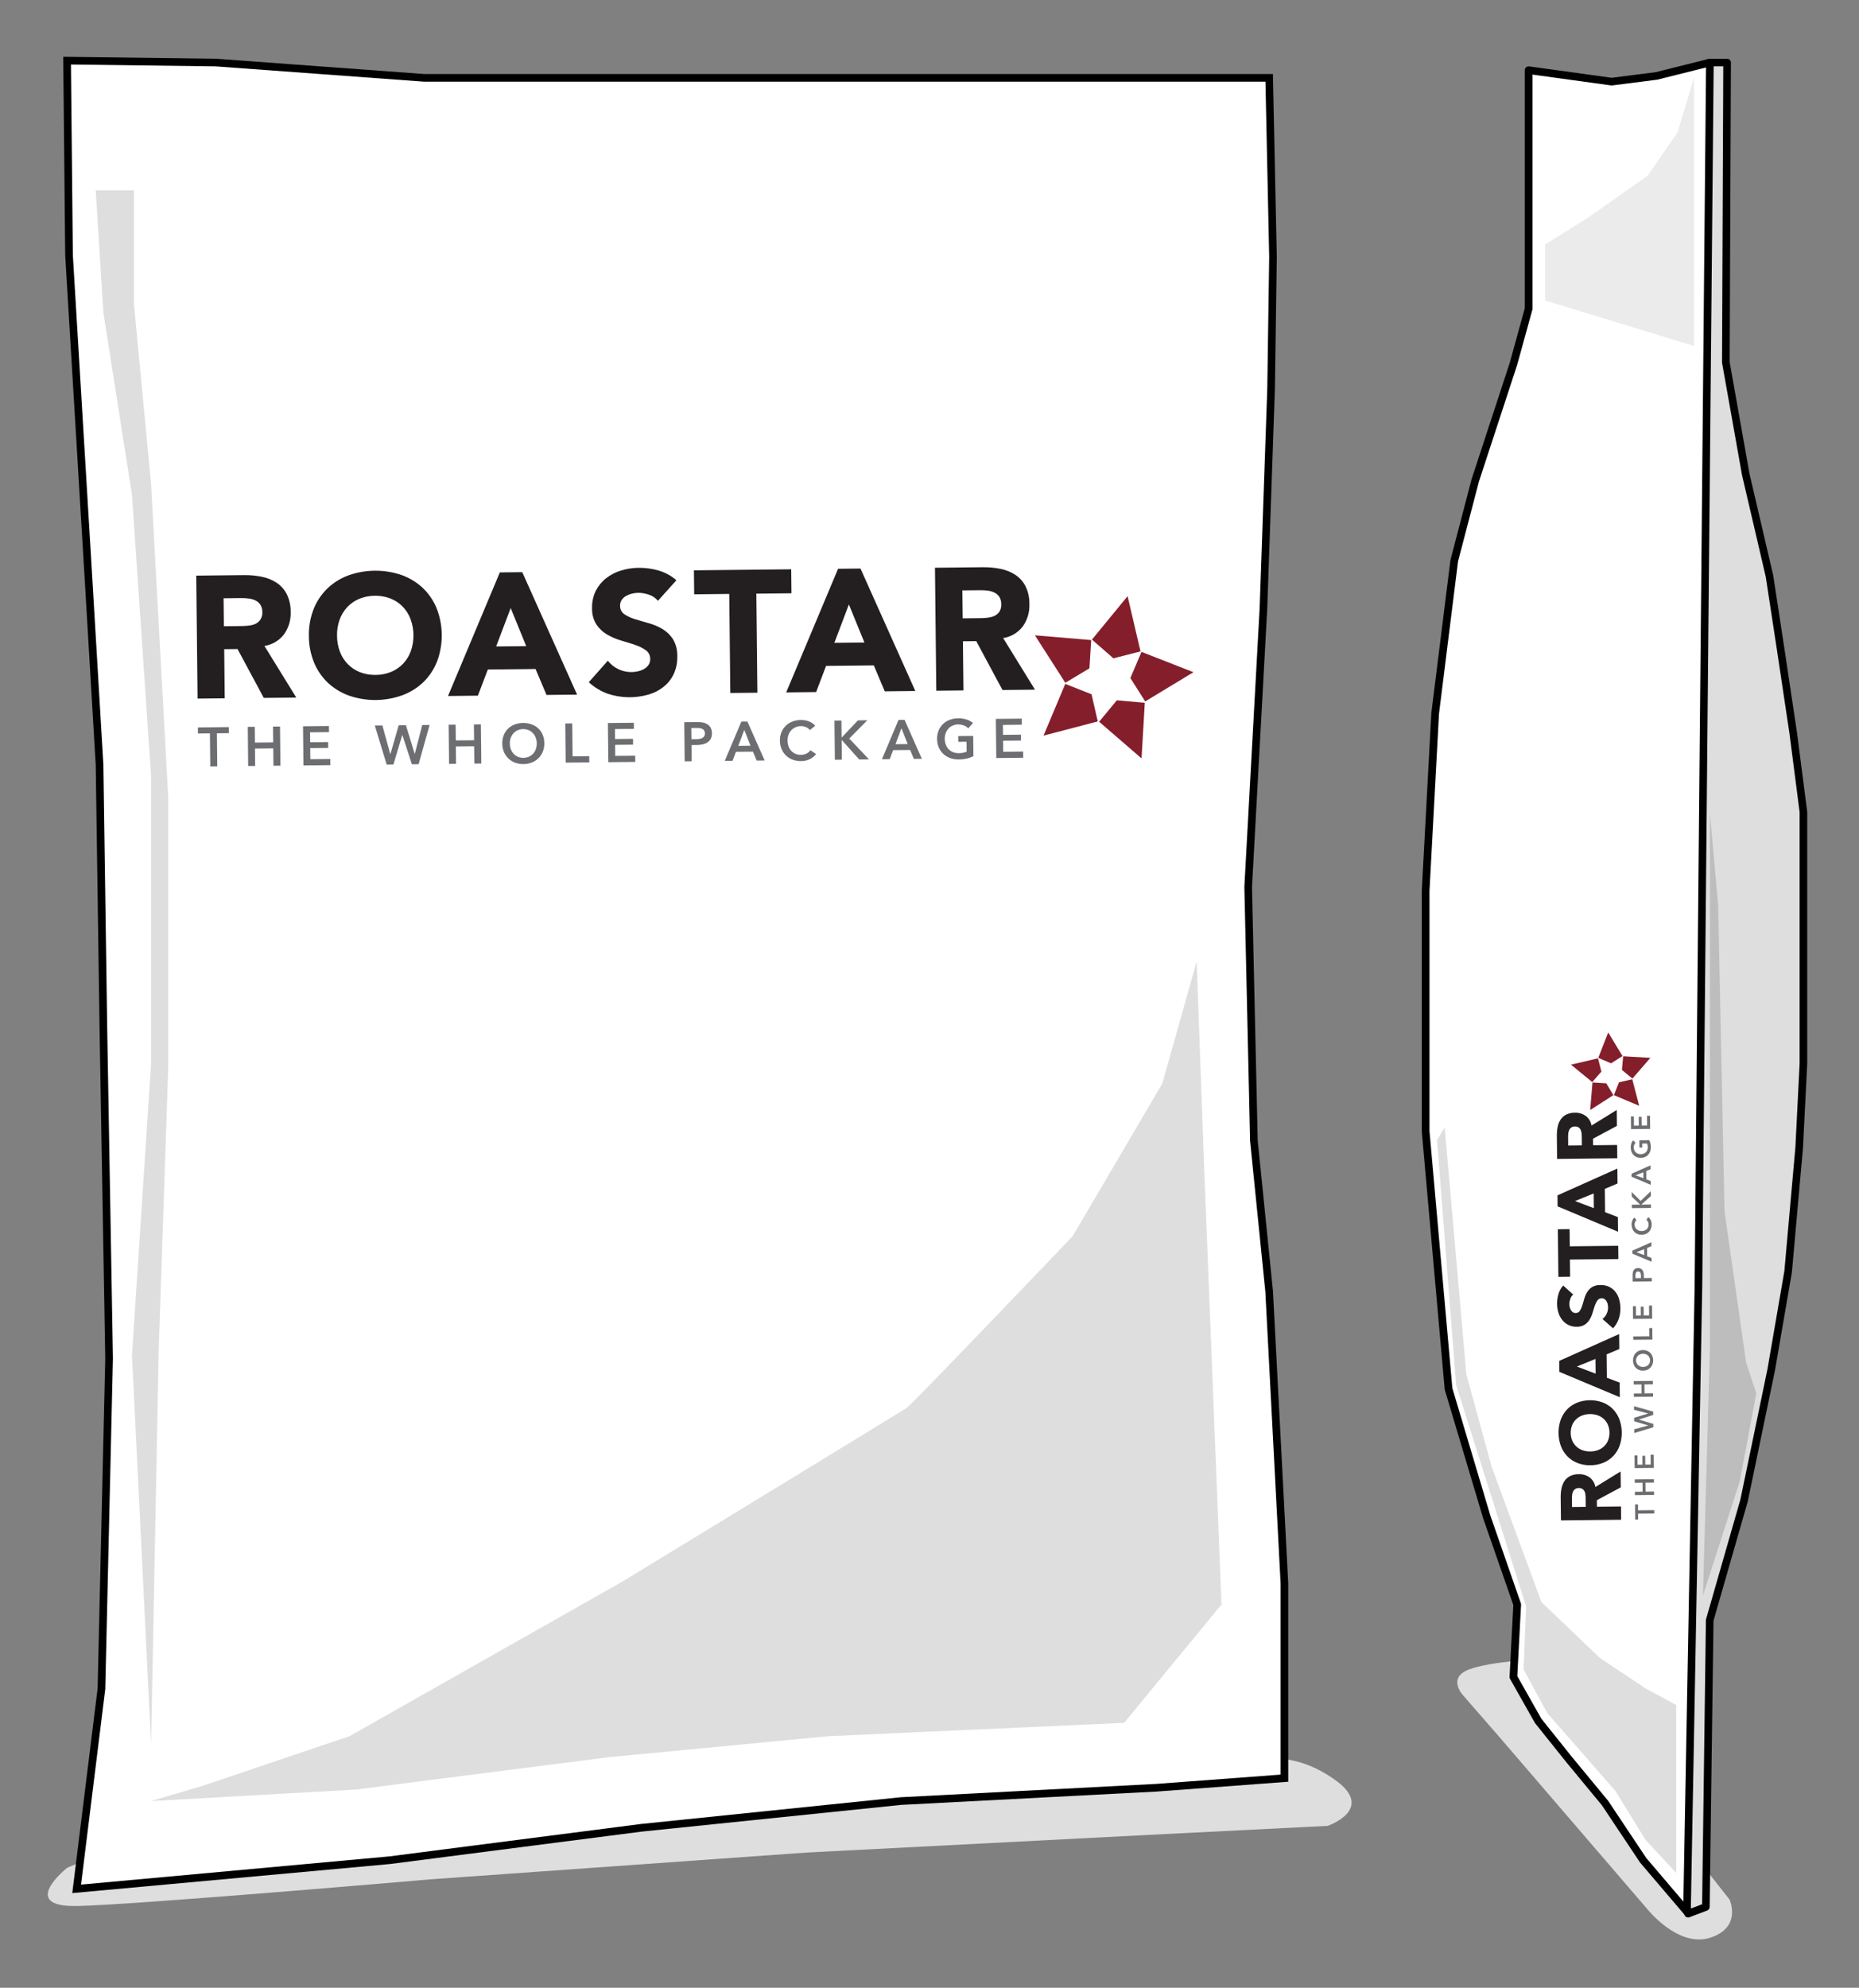 <?xml version="1.0" encoding="UTF-8"?>
<svg id="Flat_Pouch" data-name="Flat Pouch" xmlns="http://www.w3.org/2000/svg" xmlns:xlink="http://www.w3.org/1999/xlink" viewBox="0 0 972 1039.13">
  <rect x="0" y="0" width="972" height="1039.13" fill="#808080" stroke="none"/>
  <defs>
    <style>
      .cls-1 {
        fill: none;
      }

      .cls-2 {
        clip-path: url(#clippath);
      }

      .cls-3 {
        fill: #ebebeb;
      }

      .cls-4 {
        fill: #fff;
      }

      .cls-5 {
        fill: #bdbdbd;
      }

      .cls-6 {
        fill: #dedede;
      }

      .cls-7 {
        fill: #231f20;
      }

      .cls-8 {
        fill: #6d6e71;
      }

      .cls-9 {
        fill: #841e2b;
      }

      .cls-10 {
        clip-path: url(#clippath-1);
      }
    </style>
    <clipPath id="clippath">
      <rect class="cls-1" x="103.13" y="296.51" width="520.83" height="102.43" transform="translate(-3.69 3.9) rotate(-.61)"/>
    </clipPath>
    <clipPath id="clippath-1">
      <rect class="cls-1" x="814.01" y="539.75" width="50.11" height="254.81" transform="translate(-7.07 8.99) rotate(-.61)"/>
    </clipPath>
  </defs>
  <path class="cls-6" d="M904.35,993.08s6.65,14.63-10.31,19.95c-16.96,5.32-33.27-15.64-33.27-15.64l-77.47-90.11-18.18-20.84s-8.87-9.31,3.1-13.75c11.97-4.43,37.24-5.32,37.24-5.32l98.88,125.7Z"/>
  <path class="cls-6" d="M53.71,968.47l-18.63,7.98s-25.93,20.62,5.33,19.95c31.26-.67,184.89-13.96,184.89-13.96l196.2-13.97,180.24-9.31,92.45-4.66s25.27-8.65,3.99-23.94-38.57-10.64-38.57-10.64L53.71,968.47Z"/>
  <polygon class="cls-3" points="267.54 104.53 392.24 109.52 570.81 108.56 625.68 106.56 625.68 147.43 618.7 217.26 618.7 335.98 600.74 248.19 592.76 187.33 560.84 153.41 494 133.46 373.28 121.49 267.54 104.53"/>
  <polygon class="cls-6" points="882.63 1000.4 891.94 996.85 893.94 846.98 911.89 784.47 926.08 716.19 934.95 664.75 940.71 600.02 942.93 556.12 942.93 466.11 942.93 424.44 937.61 383.2 930.96 338.86 925.19 301.17 912.78 247.97 902.37 189.44 903.03 32.7 893.71 32.7 888.39 40.02 876.42 979.11 882.63 1000.4"/>
  <path d="M882.63,1002.4c-.31,0-.61-.07-.89-.21-.5-.25-.87-.7-1.03-1.23l-6.21-21.28c-.06-.19-.08-.39-.08-.58l11.97-939.1c0-.41,.14-.82,.38-1.15l5.32-7.32c.38-.52,.98-.82,1.62-.82h9.32c.53,0,1.04,.21,1.42,.59s.58,.89,.58,1.42l-.66,156.56,10.36,58.3,12.4,53.16c.01,.05,.02,.1,.03,.15l5.76,37.69,6.65,44.34,5.33,41.28c.01,.08,.02,.17,.02,.26v131.69s0,.07,0,.1l-2.22,43.9-5.77,64.81c0,.05-.01,.11-.02,.16l-8.87,51.43-14.2,68.35s-.02,.1-.04,.14l-17.88,62.26-2,149.6c-.01,.82-.52,1.55-1.29,1.84l-9.31,3.55c-.23,.09-.47,.13-.71,.13Zm-4.2-23.56l5.52,18.92,6.02-2.29,1.98-148.51c0-.18,.03-.35,.08-.53l17.93-62.45,14.17-68.21,8.84-51.29,5.76-64.65,2.21-43.77v-131.51l-5.3-41.11-6.65-44.3-5.75-37.61-12.4-53.13s-.02-.07-.02-.1l-10.41-58.53c-.02-.12-.03-.24-.03-.36l.65-154.73h-6.29l-4.35,5.98-11.96,938.16Z"/>
  <polygon class="cls-4" points="791.29 876.69 804.26 899.64 820.22 919.59 839.17 942.53 859.13 972.46 882.07 999.4 888.06 672.18 894.04 32.7 866.11 39.69 842.67 42.68 799.27 36.69 799.27 161.4 791.29 190.33 771.34 251.18 760.36 293.08 750.39 372.89 745.4 465.67 745.4 591.37 757.37 726.05 777.32 792.89 793.28 838.78 791.29 876.69"/>
  <path d="M882.07,1001.4c-.58,0-1.13-.25-1.52-.7l-22.94-26.93c-.05-.06-.1-.12-.14-.19l-19.9-29.84-18.89-22.87-15.98-19.98c-.07-.08-.13-.17-.18-.26l-12.97-22.95c-.19-.33-.28-.71-.26-1.09l1.97-37.52-15.83-45.52-19.98-66.93c-.04-.13-.06-.26-.08-.4l-11.97-134.68c0-.06,0-.12,0-.18v-125.7s0-.07,0-.11l4.99-92.78s0-.09,.01-.14l9.98-79.81c.01-.09,.03-.17,.05-.26l10.97-41.9s.02-.08,.03-.12l19.95-60.85,7.88-28.58V36.69c0-.58,.25-1.13,.69-1.51,.44-.38,1.01-.55,1.59-.47l43.13,5.95,23.06-2.94,27.82-6.96c.6-.15,1.24-.01,1.72,.37,.49,.38,.77,.97,.76,1.59l-5.99,639.48-5.99,327.24c-.02,.83-.54,1.57-1.33,1.85-.22,.08-.45,.12-.67,.12Zm-21.34-30.14l19.44,22.82,5.89-321.94,5.96-636.87-25.42,6.36c-.08,.02-.15,.03-.23,.04l-23.44,2.99c-.17,.02-.35,.02-.53,0l-41.12-5.67v122.41c0,.18-.02,.36-.07,.53l-7.98,28.93-19.96,60.89-10.92,41.71-9.95,79.61-4.98,92.65v125.56l11.95,134.39,19.89,66.65,15.93,45.81c.09,.25,.12,.5,.11,.76l-1.96,37.33,12.6,22.3,15.86,19.83,18.93,22.92c.04,.05,.08,.11,.12,.16l19.89,29.83Z"/>
  <polygon class="cls-5" points="890.39 834.13 894.04 705.1 894.04 548.14 894.04 425.1 898.37 473.65 901.69 633.27 913 712.42 918.32 728.38 909.67 774.27 890.39 834.13"/>
  <polygon class="cls-3" points="885.73 180.85 885.73 40.68 877.1 69.28 861.47 91.89 830.21 113.84 807.92 127.81 807.92 157.09 885.73 180.85"/>
  <polygon class="cls-6" points="876.42 979.11 876.42 891.32 860.46 882.68 836.51 866.72 805.92 837.45 779.98 766.95 766.68 718.4 755.37 589.38 751.38 596.03 761.36 724.06 797.94 839.78 796.61 872.69 809.06 895.63 844.57 936.16 860.33 961.76 876.42 979.11"/>
  <polygon class="cls-4" points="40.08 987.43 203.69 972.46 335.37 955.5 471.05 941.54 604.73 934.55 671.57 929.57 671.57 827.81 663.59 675.17 655.61 596.36 652.62 463.68 660.6 318.02 664.59 203.3 665.59 134.46 663.59 40.68 572.81 40.68 445.11 40.68 318.42 40.68 221.65 40.68 112.9 32.7 35.08 31.7 36.09 133.46 46.06 299.07 52.05 399.83 54.05 537.5 57.04 710.09 53.05 882.74 40.08 987.43"/>
  <path d="M37.79,989.65l13.26-107.05,3.99-172.55-2.99-172.51-2-137.68-5.98-100.67-9.98-165.7-1.03-103.81,79.99,1.03,108.67,7.98h443.83l2.04,95.73-1,68.91-3.99,114.77-7.98,145.62,2.99,132.53,7.97,78.74,7.99,152.84v103.61l-68.69,5.12-133.68,6.98-135.62,13.96-131.64,16.95-166.16,15.2Zm.3-856.25l9.97,165.56,5.99,100.76,2,137.76,2.99,172.58-4,172.83v.1s-12.67,102.22-12.67,102.22l161.14-14.74,131.61-16.95,135.83-13.98,133.68-6.98,64.95-4.85v-99.85l-7.98-152.58-7.98-78.87-2.99-132.76v-.08s7.99-145.65,7.99-145.65l3.99-114.69,1-68.8-1.95-91.75H221.5s-108.68-7.98-108.68-7.98l-75.72-.97,.99,99.66Z"/>
  <path class="cls-6" d="M78.99,941.54l106.75-5.99,132.68-16.96,114.73-10.97,154.63-6.98,50.88-61.85-8.98-226.46-3.99-109.74-17.96,63.85-46.89,79.81s-83.8,87.79-86.79,89.79-148.65,90.78-148.65,90.78l-142.66,80.81-76.82,25.94-26.94,7.98Z"/>
  <polygon class="cls-6" points="78.99 911.61 82.98 705.73 87.96 558 87.96 416.93 78.99 253 70.01 158.64 70.01 99.54 50.05 99.54 54.05 163.4 69.01 258.72 78.99 405.5 78.99 556.09 69.01 708.59 78.99 911.61"/>
  <g id="Group_8" data-name="Group 8">
    <g class="cls-2">
      <g id="Group_8-2" data-name="Group 8-2">
        <path id="Path_1940" data-name="Path 1940" class="cls-7" d="M102.62,300.92l24.89-.27c3.13-.05,6.25,.24,9.32,.85,2.76,.53,5.39,1.59,7.75,3.11,2.26,1.49,4.09,3.53,5.33,5.93,1.43,2.92,2.14,6.14,2.07,9.38,.17,4.14-1.04,8.23-3.43,11.62-2.5,3.31-6.19,5.51-10.29,6.14l16.65,26.98-16.99,.18-13.72-25.55-6.97,.07,.27,25.69-14.2,.15-.69-64.3Zm14.45,26.46l8.35-.09c1.27-.01,2.6-.03,4.03-.18,1.32-.08,2.62-.37,3.85-.85,1.1-.47,2.05-1.22,2.76-2.18,.81-1.2,1.2-2.65,1.1-4.1,.06-1.37-.31-2.73-1.05-3.9-.65-.94-1.54-1.7-2.57-2.2-1.12-.53-2.32-.87-3.55-1-1.3-.16-2.6-.23-3.91-.22l-9.18,.1,.16,14.61Z"/>
        <path id="Path_1941" data-name="Path 1941" class="cls-7" d="M161.51,332.46c-.11-4.77,.72-9.51,2.44-13.96,1.58-4.05,4.01-7.71,7.1-10.75,3.13-3.02,6.85-5.36,10.92-6.89,8.99-3.25,18.81-3.36,27.86-.3,4.1,1.44,7.87,3.7,11.07,6.65,3.16,2.98,5.66,6.59,7.33,10.6,3.56,8.97,3.66,18.94,.3,27.98-1.59,4.04-4.01,7.71-7.1,10.75-3.14,3.01-6.85,5.35-10.92,6.87-8.98,3.27-18.81,3.38-27.86,.3-4.1-1.44-7.87-3.7-11.07-6.64-3.16-2.98-5.66-6.59-7.33-10.6-1.83-4.45-2.77-9.21-2.74-14.02m14.71-.16c-.01,2.85,.49,5.68,1.48,8.35,.92,2.42,2.31,4.64,4.11,6.51,1.8,1.84,3.97,3.28,6.36,4.24,5.31,2.01,11.18,1.94,16.44-.18,2.37-1.01,4.51-2.5,6.27-4.37,1.76-1.9,3.11-4.15,3.97-6.59,1.84-5.38,1.78-11.24-.18-16.58-.91-2.44-2.3-4.66-4.11-6.53-1.8-1.85-3.96-3.3-6.36-4.25-5.31-2.01-11.18-1.94-16.44,.18-2.37,1.01-4.51,2.5-6.27,4.39-1.76,1.91-3.11,4.17-3.97,6.62-.91,2.65-1.36,5.44-1.31,8.24"/>
        <path id="Path_1942" data-name="Path 1942" class="cls-7" d="M261.35,299.23l11.72-.12,28.66,64.01-15.98,.17-5.72-13.56-24.96,.27-5.2,13.67-15.62,.17,27.1-64.6Zm5.67,18.65l-7.6,20.06,15.72-.17-8.12-19.9Z"/>
        <path id="Path_1943" data-name="Path 1943" class="cls-7" d="M343.99,314.07c-1.23-1.49-2.86-2.59-4.7-3.18-1.79-.64-3.68-.97-5.59-.98-1.07,.02-2.13,.15-3.17,.4-1.08,.25-2.11,.65-3.08,1.18-.93,.5-1.74,1.21-2.35,2.07-.61,.91-.92,1.99-.88,3.09-.07,1.77,.77,3.44,2.23,4.44,1.7,1.13,3.56,2,5.52,2.58,2.22,.7,4.6,1.34,7.16,2.1,2.51,.68,4.92,1.7,7.17,3.02,2.23,1.32,4.12,3.13,5.55,5.29,1.6,2.71,2.39,5.83,2.27,8.98,.11,3.23-.53,6.44-1.89,9.37-1.25,2.61-3.07,4.9-5.34,6.69-2.34,1.83-5,3.18-7.86,3.99-6.93,1.98-14.28,1.84-21.13-.4-3.73-1.32-7.15-3.39-10.05-6.07l9.97-11.25c1.46,1.91,3.36,3.43,5.54,4.44,3.23,1.54,6.89,1.92,10.36,1.07,1.12-.26,2.19-.69,3.18-1.26,.9-.53,1.67-1.25,2.25-2.11,.57-.9,.86-1.94,.82-3,.05-1.8-.8-3.52-2.26-4.58-1.72-1.21-3.61-2.15-5.6-2.8-2.25-.76-4.68-1.52-7.3-2.28-2.55-.74-5-1.78-7.29-3.11-2.24-1.29-4.17-3.07-5.63-5.21-1.63-2.57-2.44-5.57-2.32-8.61-.1-3.15,.57-6.28,1.95-9.11,1.3-2.54,3.13-4.77,5.38-6.54,2.33-1.82,4.98-3.19,7.82-4.04,2.97-.91,6.05-1.38,9.15-1.41,3.57-.05,7.12,.44,10.55,1.43,3.42,.99,6.57,2.72,9.24,5.07l-9.65,10.74Z"/>
        <path id="Path_1944" data-name="Path 1944" class="cls-7" d="M381.3,310.49l-18.34,.2-.13-12.54,50.86-.54,.13,12.54-18.36,.2,.55,51.77-14.16,.15-.55-51.77Z"/>
        <path id="Path_1945" data-name="Path 1945" class="cls-7" d="M438.2,297.34l11.72-.12,28.66,64.01-15.98,.17-5.72-13.56-24.96,.27-5.2,13.67-15.64,.17,27.11-64.6Zm5.65,18.65l-7.59,20.06,15.71-.17-8.12-19.9Z"/>
        <path id="Path_1946" data-name="Path 1946" class="cls-7" d="M488.89,296.8l24.89-.27c3.13-.04,6.25,.24,9.32,.85,2.76,.53,5.39,1.59,7.75,3.11,2.26,1.49,4.09,3.53,5.33,5.93,1.43,2.92,2.13,6.14,2.05,9.38,.17,4.14-1.03,8.23-3.42,11.62-2.5,3.31-6.19,5.51-10.29,6.14l16.63,26.98-16.99,.18-13.71-25.55-6.97,.07,.27,25.69-14.2,.15-.69-64.3Zm14.45,26.46l8.36-.09c1.28-.01,2.62-.03,4.03-.18,1.32-.08,2.62-.37,3.85-.85,1.13-.46,2.11-1.21,2.84-2.18,.81-1.21,1.19-2.65,1.09-4.1,.05-1.37-.31-2.73-1.03-3.9-.65-.94-1.54-1.7-2.57-2.2-1.12-.53-2.32-.87-3.55-1-1.3-.16-2.6-.23-3.91-.22l-9.27,.1,.16,14.61Z"/>
        <path id="Path_1947" data-name="Path 1947" class="cls-9" d="M596.85,340.79l-5.82,13.68,7.75,12.22,25.23-15.28-27.16-10.62Z"/>
        <path id="Path_1948" data-name="Path 1948" class="cls-9" d="M582.17,344.15l14.16-3.63-6.76-28.86-18.63,22.7,11.22,9.79Z"/>
        <path id="Path_1949" data-name="Path 1949" class="cls-9" d="M583.96,366.08l-9.27,11.22,22.18,19.17,1.7-29.07-14.6-1.31Z"/>
        <path id="Path_1950" data-name="Path 1950" class="cls-9" d="M569.62,349.38l.93-14.77-29.43-2.48,15.89,24.8,12.61-7.55Z"/>
        <path id="Path_1951" data-name="Path 1951" class="cls-9" d="M570.72,362.95l-13.73-5.43-11.37,27.03,28.36-7.41-3.26-14.19Z"/>
        <path id="Path_1952" data-name="Path 1952" class="cls-8" d="M109.77,383.38l-6.27,.07-.03-3.18,16.18-.17,.03,3.18-6.27,.07,.18,17.28-3.65,.04-.18-17.28Z"/>
        <path id="Path_1953" data-name="Path 1953" class="cls-8" d="M129.55,379.98l3.65-.04,.09,8.26,9.56-.1-.09-8.26,3.65-.04,.22,20.46-3.65,.04-.1-9.07-9.57,.1,.1,9.07-3.65,.04-.21-20.46Z"/>
        <path id="Path_1954" data-name="Path 1954" class="cls-8" d="M158.45,379.68l13.55-.14,.03,3.18-9.91,.11,.06,5.2,9.39-.1,.03,3.06-9.39,.1,.06,5.78,10.43-.11,.03,3.24-14.07,.15-.22-20.46Z"/>
        <path id="Path_1955" data-name="Path 1955" class="cls-8" d="M195.95,379.28l3.99-.04,4.12,14.98h.06s4.35-15.07,4.35-15.07l3.76-.04,4.59,14.98h.06s3.88-15.07,3.88-15.07l3.87-.04-5.76,20.52-3.52,.04-4.96-15.29h-.06s-4.63,15.4-4.63,15.4l-3.52,.04-6.2-20.39Z"/>
        <path id="Path_1956" data-name="Path 1956" class="cls-8" d="M234.58,378.86l3.65-.04,.09,8.26,9.56-.1-.09-8.26,3.65-.04,.22,20.46-3.65,.04-.1-9.07-9.56,.1,.1,9.07-3.65,.04-.22-20.46Z"/>
        <path id="Path_1957" data-name="Path 1957" class="cls-8" d="M262.61,388.74c-.04-1.52,.22-3.03,.78-4.44,.5-1.28,1.27-2.43,2.25-3.39,.99-.95,2.16-1.69,3.45-2.17,1.4-.53,2.88-.8,4.37-.8,1.51-.03,3.01,.21,4.43,.71,1.3,.46,2.5,1.17,3.52,2.1,1.01,.93,1.8,2.07,2.33,3.34,.58,1.4,.88,2.91,.87,4.43,.04,1.5-.23,2.99-.78,4.39-.51,1.29-1.28,2.46-2.26,3.43-.99,.98-2.18,1.75-3.47,2.26-1.4,.56-2.9,.84-4.41,.84-1.5,.03-2.98-.22-4.39-.75-2.63-.97-4.73-2.99-5.81-5.57-.58-1.38-.87-2.87-.87-4.37m3.96-.04c0,1.03,.18,2.05,.54,3.01,.33,.88,.83,1.69,1.47,2.37,.63,.67,1.4,1.2,2.24,1.55,.9,.37,1.87,.56,2.85,.53,.98,0,1.96-.2,2.86-.59,.84-.37,1.6-.92,2.22-1.6,.63-.7,1.11-1.51,1.42-2.4,.34-.97,.5-2,.47-3.02,0-1-.18-2-.54-2.94-.33-.87-.82-1.67-1.46-2.35-.63-.67-1.39-1.21-2.24-1.57-.92-.38-1.9-.57-2.9-.55-.99,0-1.97,.2-2.87,.61-.84,.38-1.58,.93-2.2,1.61-.62,.7-1.1,1.51-1.41,2.38-.33,.95-.49,1.95-.47,2.95"/>
        <path id="Path_1958" data-name="Path 1958" class="cls-8" d="M295.56,378.21l3.65-.04,.18,17.22,8.7-.09,.03,3.24-12.34,.13-.22-20.46Z"/>
        <path id="Path_1959" data-name="Path 1959" class="cls-8" d="M317.86,377.98l13.55-.14,.03,3.18-9.91,.11,.06,5.2,9.39-.1,.03,3.06-9.39,.1,.06,5.78,10.43-.11,.03,3.24-14.07,.15-.22-20.46Z"/>
        <path id="Path_1960" data-name="Path 1960" class="cls-8" d="M357.79,377.55l6.67-.07c1.07-.02,2.13,.07,3.18,.28,.87,.17,1.7,.52,2.44,1.02,.67,.47,1.22,1.1,1.58,1.83,.4,.85,.59,1.77,.58,2.71,.04,.99-.16,1.98-.6,2.87-.4,.76-.99,1.41-1.7,1.88-.77,.5-1.62,.86-2.52,1.05-1,.23-2.03,.34-3.06,.35l-2.8,.03,.09,8.46-3.65,.04-.22-20.46Zm6.28,8.86c.57,0,1.14-.05,1.7-.15,.5-.08,.99-.24,1.44-.48,.41-.21,.75-.53,1-.92,.26-.46,.39-.98,.36-1.51,.05-.99-.5-1.91-1.4-2.33-.45-.22-.93-.35-1.42-.4-.54-.06-1.09-.09-1.63-.08l-2.66,.03,.06,5.86,2.54-.02Z"/>
        <path id="Path_1961" data-name="Path 1961" class="cls-8" d="M387.64,377.23l3.15-.03,9.03,20.36-4.17,.04-1.96-4.67-8.87,.09-1.8,4.71-4.07,.04,8.68-20.55Zm4.76,12.61l-3.24-8.29-3.12,8.36,6.36-.07Z"/>
        <path id="Path_1962" data-name="Path 1962" class="cls-8" d="M423.46,381.65c-.54-.72-1.28-1.27-2.13-1.58-1.76-.68-3.71-.63-5.43,.13-.84,.38-1.6,.93-2.22,1.61-.63,.69-1.11,1.5-1.42,2.38-.33,.95-.49,1.95-.47,2.95,0,1.04,.18,2.08,.52,3.06,.31,.88,.8,1.68,1.43,2.37,.62,.66,1.37,1.18,2.2,1.52,.91,.37,1.89,.55,2.87,.52,1.01,0,2.01-.23,2.91-.68,.81-.41,1.5-1.01,2.03-1.74l2.94,2.02c-.88,1.13-2.01,2.05-3.29,2.68-1.43,.67-3,1.01-4.58,.99-1.51,.03-3-.22-4.41-.75-2.62-.97-4.71-2.99-5.77-5.57-.57-1.39-.86-2.87-.86-4.37-.04-1.52,.24-3.03,.81-4.44,.52-1.28,1.31-2.44,2.31-3.39,1.01-.95,2.19-1.69,3.49-2.18,1.4-.53,2.89-.8,4.38-.8,.69,0,1.37,.05,2.05,.16,.7,.12,1.39,.3,2.06,.56,.65,.25,1.28,.57,1.86,.95,.57,.37,1.07,.83,1.49,1.37l-2.76,2.23Z"/>
        <path id="Path_1963" data-name="Path 1963" class="cls-8" d="M436.3,376.71l3.65-.04,.09,8.84h.09s8.45-8.93,8.45-8.93l4.91-.05-9.46,9.55,10.32,10.9-5.11,.05-9.09-10.16h-.09s.11,10.26,.11,10.26l-3.65,.04-.21-20.46Z"/>
        <path id="Path_1964" data-name="Path 1964" class="cls-8" d="M469.82,376.36l3.15-.03,9.03,20.36-4.17,.04-1.96-4.67-8.87,.09-1.8,4.71-4.07,.04,8.68-20.55Zm4.76,12.61l-3.24-8.29-3.12,8.36,6.36-.07Z"/>
        <path id="Path_1965" data-name="Path 1965" class="cls-8" d="M508.95,395.33c-1.09,.53-2.23,.94-3.41,1.21-1.41,.31-2.85,.47-4.29,.47-1.55,.04-3.09-.22-4.54-.75-1.32-.48-2.52-1.23-3.55-2.19-1-.96-1.8-2.11-2.33-3.39-.58-1.38-.87-2.87-.87-4.37-.04-1.52,.24-3.03,.81-4.44,.52-1.28,1.31-2.44,2.31-3.39,1.01-.95,2.19-1.69,3.49-2.18,1.4-.53,2.89-.8,4.38-.8,1.53-.03,3.05,.19,4.5,.66,1.21,.37,2.34,1,3.3,1.83l-2.49,2.74c-.62-.64-1.37-1.13-2.2-1.45-.97-.4-2.01-.59-3.05-.57-1.01,0-2.01,.2-2.93,.61-.85,.38-1.6,.93-2.22,1.61-.62,.7-1.1,1.51-1.41,2.38-.34,.95-.5,1.95-.48,2.95,0,1.03,.18,2.05,.54,3.01,.33,.88,.83,1.69,1.47,2.37,.65,.68,1.43,1.21,2.3,1.55,.97,.38,2.01,.56,3.06,.53,1.39,.02,2.77-.24,4.07-.77l-.06-5.2-4.3,.05-.03-3.01,7.83-.08,.11,10.6Z"/>
        <path id="Path_1966" data-name="Path 1966" class="cls-8" d="M520.7,375.81l13.55-.14,.03,3.18-9.91,.11,.06,5.2,9.39-.1,.03,3.06-9.39,.1,.06,5.78,10.43-.11,.03,3.24-14.07,.15-.22-20.46Z"/>
      </g>
    </g>
  </g>
  <g id="Group_8-2" data-name="Group 8">
    <g class="cls-10">
      <g id="Group_8-2-2" data-name="Group 8-2">
        <path id="Path_1940-2" data-name="Path 1940" class="cls-7" d="M816.16,794.8l-.13-12.17c-.02-1.53,.12-3.06,.42-4.56,.26-1.35,.78-2.64,1.52-3.79,.73-1.1,1.73-2,2.9-2.61,1.43-.7,3-1.05,4.59-1.01,2.03-.08,4.03,.51,5.68,1.68,1.62,1.22,2.7,3.03,3.01,5.03l13.2-8.14,.09,8.31-12.5,6.71,.04,3.41,12.57-.13,.07,6.95-31.46,.34Zm12.95-7.07l-.04-4.09c0-.62-.01-1.27-.09-1.97-.04-.65-.18-1.28-.42-1.88-.23-.54-.6-1-1.06-1.35-.59-.4-1.29-.59-2-.54-.67-.03-1.34,.15-1.91,.51-.46,.32-.83,.75-1.08,1.26-.26,.55-.42,1.13-.49,1.74-.08,.63-.11,1.27-.11,1.91l.05,4.49,7.15-.08Z"/>
        <path id="Path_1941-2" data-name="Path 1941" class="cls-7" d="M831.59,765.99c-2.33,.05-4.65-.35-6.83-1.2-1.98-.77-3.77-1.96-5.26-3.48-1.48-1.53-2.62-3.35-3.37-5.34-1.59-4.4-1.64-9.2-.15-13.63,.7-2.01,1.81-3.85,3.25-5.41,1.46-1.55,3.22-2.77,5.19-3.59,4.39-1.74,9.26-1.79,13.69-.15,1.98,.78,3.77,1.96,5.26,3.48,1.47,1.53,2.62,3.35,3.36,5.34,1.6,4.39,1.65,9.2,.15,13.63-.7,2.01-1.81,3.85-3.25,5.41-1.46,1.55-3.22,2.77-5.19,3.59-2.17,.9-4.51,1.35-6.86,1.34m-.08-7.2c1.39,0,2.78-.24,4.08-.73,1.19-.45,2.27-1.13,3.18-2.01,.9-.88,1.61-1.94,2.07-3.11,.98-2.6,.95-5.47-.09-8.04-.49-1.16-1.22-2.21-2.14-3.07-.93-.86-2.03-1.52-3.23-1.94-2.63-.9-5.5-.87-8.11,.09-1.19,.44-2.28,1.13-3.2,2.01-.9,.88-1.61,1.94-2.08,3.11-.98,2.6-.95,5.47,.09,8.04,.49,1.16,1.22,2.21,2.15,3.07,.94,.86,2.04,1.52,3.24,1.94,1.3,.45,2.66,.66,4.03,.64"/>
        <path id="Path_1942-2" data-name="Path 1942" class="cls-7" d="M815.34,717.15l-.06-5.73,31.31-14.02,.08,7.82-6.63,2.8,.13,12.21,6.69,2.55,.08,7.64-31.6-13.26Zm9.13-2.77l9.82,3.72-.08-7.69-9.73,3.97Z"/>
        <path id="Path_1943-2" data-name="Path 1943" class="cls-7" d="M822.6,676.72c-.73,.6-1.27,1.4-1.56,2.3-.31,.88-.48,1.8-.48,2.73,0,.52,.07,1.04,.19,1.55,.12,.53,.32,1.03,.58,1.51,.24,.46,.59,.85,1.01,1.15,.45,.3,.97,.45,1.51,.43,.86,.03,1.68-.38,2.17-1.09,.55-.83,.98-1.74,1.26-2.7,.34-1.09,.66-2.25,1.03-3.5,.33-1.23,.83-2.41,1.48-3.51,.65-1.09,1.53-2.02,2.59-2.71,1.33-.78,2.85-1.17,4.39-1.11,1.58-.06,3.15,.26,4.58,.93,1.28,.61,2.4,1.5,3.27,2.61,.89,1.14,1.56,2.45,1.95,3.84,.97,3.39,.9,6.99-.2,10.34-.65,1.82-1.66,3.5-2.97,4.92l-5.51-4.88c.93-.71,1.68-1.64,2.17-2.71,.75-1.58,.94-3.37,.53-5.07-.13-.55-.34-1.07-.62-1.55-.26-.44-.61-.82-1.03-1.1-.44-.28-.95-.42-1.47-.4-.88-.02-1.72,.39-2.24,1.11-.59,.84-1.05,1.76-1.37,2.74-.37,1.1-.75,2.29-1.11,3.57-.36,1.25-.87,2.45-1.52,3.57-.63,1.1-1.5,2.04-2.55,2.75-1.26,.8-2.72,1.19-4.21,1.14-1.54,.05-3.07-.28-4.46-.95-1.24-.63-2.34-1.53-3.2-2.63-.89-1.14-1.56-2.44-1.98-3.82-.44-1.45-.68-2.96-.69-4.48-.02-1.75,.21-3.48,.7-5.16,.48-1.67,1.33-3.21,2.48-4.52l5.25,4.72Z"/>
        <path id="Path_1944-2" data-name="Path 1944" class="cls-7" d="M820.85,658.46l.1,8.97-6.13,.07-.27-24.88,6.13-.07,.1,8.98,25.33-.27,.07,6.93-25.33,.27Z"/>
        <path id="Path_1945-2" data-name="Path 1945" class="cls-7" d="M814.41,630.63l-.06-5.73,31.31-14.02,.08,7.82-6.63,2.8,.13,12.21,6.69,2.55,.08,7.65-31.6-13.26Zm9.13-2.76l9.82,3.71-.08-7.69-9.73,3.97Z"/>
        <path id="Path_1946-2" data-name="Path 1946" class="cls-7" d="M814.15,605.83l-.13-12.17c-.02-1.53,.12-3.06,.42-4.56,.26-1.35,.78-2.64,1.52-3.79,.73-1.1,1.73-2,2.9-2.61,1.43-.7,3-1.04,4.59-1,2.03-.08,4.02,.5,5.68,1.67,1.62,1.22,2.7,3.03,3.01,5.03l13.2-8.14,.09,8.31-12.5,6.71,.04,3.41,12.57-.13,.07,6.95-31.46,.34Zm12.95-7.07l-.04-4.09c0-.63-.01-1.28-.09-1.97-.04-.65-.18-1.28-.42-1.88-.22-.55-.59-1.03-1.06-1.39-.59-.4-1.3-.58-2-.53-.67-.03-1.34,.15-1.91,.5-.46,.32-.83,.75-1.08,1.26-.26,.55-.42,1.13-.49,1.74-.08,.63-.11,1.27-.11,1.91l.05,4.53,7.15-.08Z"/>
        <path id="Path_1947-2" data-name="Path 1947" class="cls-9" d="M835.67,553.01l6.69,2.85,5.98-3.79-7.47-12.34-5.2,13.29Z"/>
        <path id="Path_1948-2" data-name="Path 1948" class="cls-9" d="M837.31,560.19l-1.78-6.93-14.12,3.31,11.11,9.11,4.79-5.49Z"/>
        <path id="Path_1949-2" data-name="Path 1949" class="cls-9" d="M848.04,559.32l5.49,4.54,9.38-10.85-14.22-.83-.64,7.14Z"/>
        <path id="Path_1950-2" data-name="Path 1950" class="cls-9" d="M839.87,566.33l-7.22-.45-1.21,14.4,12.13-7.77-3.7-6.17Z"/>
        <path id="Path_1951-2" data-name="Path 1951" class="cls-9" d="M846.51,565.79l-2.66,6.72,13.22,5.56-3.62-13.87-6.94,1.59Z"/>
        <path id="Path_1952-2" data-name="Path 1952" class="cls-8" d="M856.5,791.3l.03,3.07-1.55,.02-.08-7.92,1.55-.02,.03,3.07,8.45-.09,.02,1.78-8.45,.09Z"/>
        <path id="Path_1953-2" data-name="Path 1953" class="cls-8" d="M854.84,781.62l-.02-1.78,4.04-.04-.05-4.68-4.04,.04-.02-1.78,10.01-.11,.02,1.78-4.44,.05,.05,4.68,4.44-.05,.02,1.78-10.01,.1Z"/>
        <path id="Path_1954-2" data-name="Path 1954" class="cls-8" d="M854.69,767.49l-.07-6.63,1.55-.02,.05,4.85,2.54-.03-.05-4.59,1.5-.02,.05,4.59,2.83-.03-.05-5.1,1.58-.02,.07,6.88-10.01,.11Z"/>
        <path id="Path_1955-2" data-name="Path 1955" class="cls-8" d="M854.5,749.14l-.02-1.95,7.33-2.01v-.03s-7.37-2.13-7.37-2.13l-.02-1.84,7.33-2.24v-.03s-7.37-1.9-7.37-1.9l-.02-1.89,10.04,2.82,.02,1.72-7.48,2.43v.03s7.53,2.27,7.53,2.27l.02,1.72-9.98,3.03Z"/>
        <path id="Path_1956-2" data-name="Path 1956" class="cls-8" d="M854.3,730.24l-.02-1.78,4.04-.04-.05-4.68-4.04,.04-.02-1.78,10.01-.11,.02,1.78-4.44,.05,.05,4.68,4.44-.05,.02,1.78-10.01,.11Z"/>
        <path id="Path_1957-2" data-name="Path 1957" class="cls-8" d="M859.12,716.53c-.74,.02-1.48-.11-2.17-.38-.62-.25-1.19-.62-1.66-1.1-.47-.48-.83-1.06-1.06-1.69-.26-.68-.39-1.41-.39-2.14-.02-.74,.1-1.47,.35-2.17,.22-.64,.57-1.22,1.03-1.72,.46-.49,1.01-.88,1.64-1.14,.69-.28,1.42-.43,2.17-.43,.73-.02,1.46,.11,2.15,.38,.63,.25,1.2,.63,1.68,1.11,.48,.49,.86,1.06,1.11,1.7,.27,.69,.41,1.42,.41,2.16,.01,.73-.11,1.46-.37,2.15-.47,1.29-1.46,2.31-2.73,2.84-.68,.28-1.4,.43-2.14,.43m-.02-1.94c.5,0,1-.09,1.47-.26,.43-.16,.82-.4,1.16-.72,.33-.31,.58-.68,.76-1.1,.18-.44,.27-.92,.26-1.39,0-.48-.1-.96-.29-1.4-.18-.41-.45-.78-.78-1.09-.34-.31-.74-.54-1.17-.69-.48-.16-.98-.24-1.48-.23-.49,0-.98,.09-1.44,.26-.43,.16-.82,.4-1.15,.71-.33,.31-.59,.68-.77,1.1-.19,.45-.28,.93-.27,1.42,0,.48,.1,.96,.3,1.4,.19,.41,.45,.77,.79,1.07,.34,.3,.74,.54,1.17,.69,.46,.16,.95,.24,1.44,.23"/>
        <path id="Path_1958-2" data-name="Path 1958" class="cls-8" d="M853.98,700.41l-.02-1.78,8.43-.09-.05-4.25,1.58-.02,.06,6.04-10.01,.11Z"/>
        <path id="Path_1959-2" data-name="Path 1959" class="cls-8" d="M853.86,689.5l-.07-6.63,1.55-.02,.05,4.85,2.54-.03-.05-4.59,1.5-.02,.05,4.59,2.83-.03-.05-5.1,1.58-.02,.07,6.88-10.01,.11Z"/>
        <path id="Path_1960-2" data-name="Path 1960" class="cls-8" d="M853.65,669.96l-.03-3.27c-.01-.52,.04-1.04,.14-1.56,.08-.43,.25-.83,.5-1.19,.23-.33,.54-.6,.9-.77,.41-.19,.87-.29,1.33-.28,.49-.02,.97,.08,1.4,.3,.37,.2,.69,.48,.92,.83,.25,.38,.42,.79,.52,1.23,.11,.49,.17,.99,.17,1.5v1.37s4.15-.04,4.15-.04l.02,1.78-10.01,.11Zm4.34-3.07c0-.28-.03-.56-.07-.83-.04-.25-.12-.48-.23-.7-.11-.2-.26-.37-.45-.49-.22-.13-.48-.19-.74-.18-.48-.03-.93,.24-1.14,.68-.11,.22-.17,.45-.2,.7-.03,.27-.04,.53-.04,.8v1.3s2.88-.03,2.88-.03v-1.24Z"/>
        <path id="Path_1961-2" data-name="Path 1961" class="cls-8" d="M853.5,655.36l-.02-1.54,9.96-4.42,.02,2.04-2.28,.96,.05,4.34,2.3,.88,.02,1.99-10.05-4.25Zm6.17-2.33l-4.06,1.58,4.09,1.52-.03-3.11Z"/>
        <path id="Path_1962-2" data-name="Path 1962" class="cls-8" d="M855.66,637.84c-.35,.26-.62,.63-.77,1.04-.33,.86-.31,1.82,.06,2.66,.19,.41,.46,.78,.79,1.09,.34,.31,.74,.54,1.17,.69,.46,.16,.95,.24,1.44,.23,.51,0,1.02-.09,1.5-.26,.43-.15,.82-.39,1.16-.7,.32-.3,.58-.67,.74-1.08,.18-.45,.27-.92,.25-1.4,0-.49-.11-.98-.33-1.42-.2-.39-.49-.74-.85-.99l.99-1.44c.55,.43,1,.98,1.31,1.61,.33,.7,.49,1.47,.48,2.24,.02,.74-.11,1.47-.37,2.16-.47,1.28-1.46,2.3-2.73,2.82-.68,.28-1.4,.42-2.14,.42-.74,.02-1.48-.12-2.17-.39-.63-.26-1.19-.64-1.66-1.13-.47-.49-.83-1.07-1.06-1.71-.26-.69-.39-1.41-.39-2.14,0-.34,.02-.67,.08-1,.06-.34,.15-.68,.27-1.01,.12-.32,.28-.62,.46-.91,.18-.28,.41-.53,.67-.73l1.09,1.35Z"/>
        <path id="Path_1963-2" data-name="Path 1963" class="cls-8" d="M853.24,631.56l-.02-1.78,4.33-.05v-.04s-4.37-4.13-4.37-4.13l-.03-2.4,4.67,4.63,5.33-5.05,.03,2.5-4.97,4.45v.04s5.02-.05,5.02-.05l.02,1.78-10.01,.1Z"/>
        <path id="Path_1964-2" data-name="Path 1964" class="cls-8" d="M853.07,615.16l-.02-1.54,9.96-4.42,.02,2.04-2.28,.96,.05,4.34,2.3,.88,.02,1.99-10.05-4.25Zm6.17-2.33l-4.06,1.58,4.09,1.52-.03-3.11Z"/>
        <path id="Path_1965-2" data-name="Path 1965" class="cls-8" d="M862.35,596.01c.26,.53,.46,1.09,.59,1.67,.15,.69,.23,1.39,.23,2.1,.02,.76-.11,1.51-.37,2.22-.24,.64-.6,1.24-1.07,1.74-.47,.49-1.03,.88-1.66,1.14-.68,.28-1.4,.43-2.14,.43-.74,.02-1.48-.12-2.17-.39-.63-.26-1.19-.64-1.66-1.13-.47-.49-.83-1.07-1.06-1.71-.26-.69-.39-1.41-.39-2.14-.02-.75,.09-1.49,.32-2.2,.18-.59,.49-1.14,.89-1.61l1.34,1.22c-.31,.3-.55,.67-.71,1.08-.2,.47-.29,.98-.28,1.49,0,.49,.1,.98,.3,1.43,.18,.41,.45,.78,.79,1.09,.34,.3,.74,.54,1.17,.69,.46,.16,.95,.24,1.44,.23,.5,0,1-.09,1.47-.26,.43-.16,.82-.4,1.16-.72,.33-.32,.59-.7,.76-1.12,.19-.48,.27-.98,.26-1.49,0-.68-.12-1.36-.37-1.99l-2.54,.03,.02,2.1-1.47,.02-.04-3.83,5.19-.05Z"/>
        <path id="Path_1966-2" data-name="Path 1966" class="cls-8" d="M852.8,590.26l-.07-6.63,1.55-.02,.05,4.85,2.54-.03-.05-4.59,1.5-.02,.05,4.59,2.83-.03-.05-5.1,1.58-.02,.07,6.89-10.01,.11Z"/>
      </g>
    </g>
  </g>
</svg>
